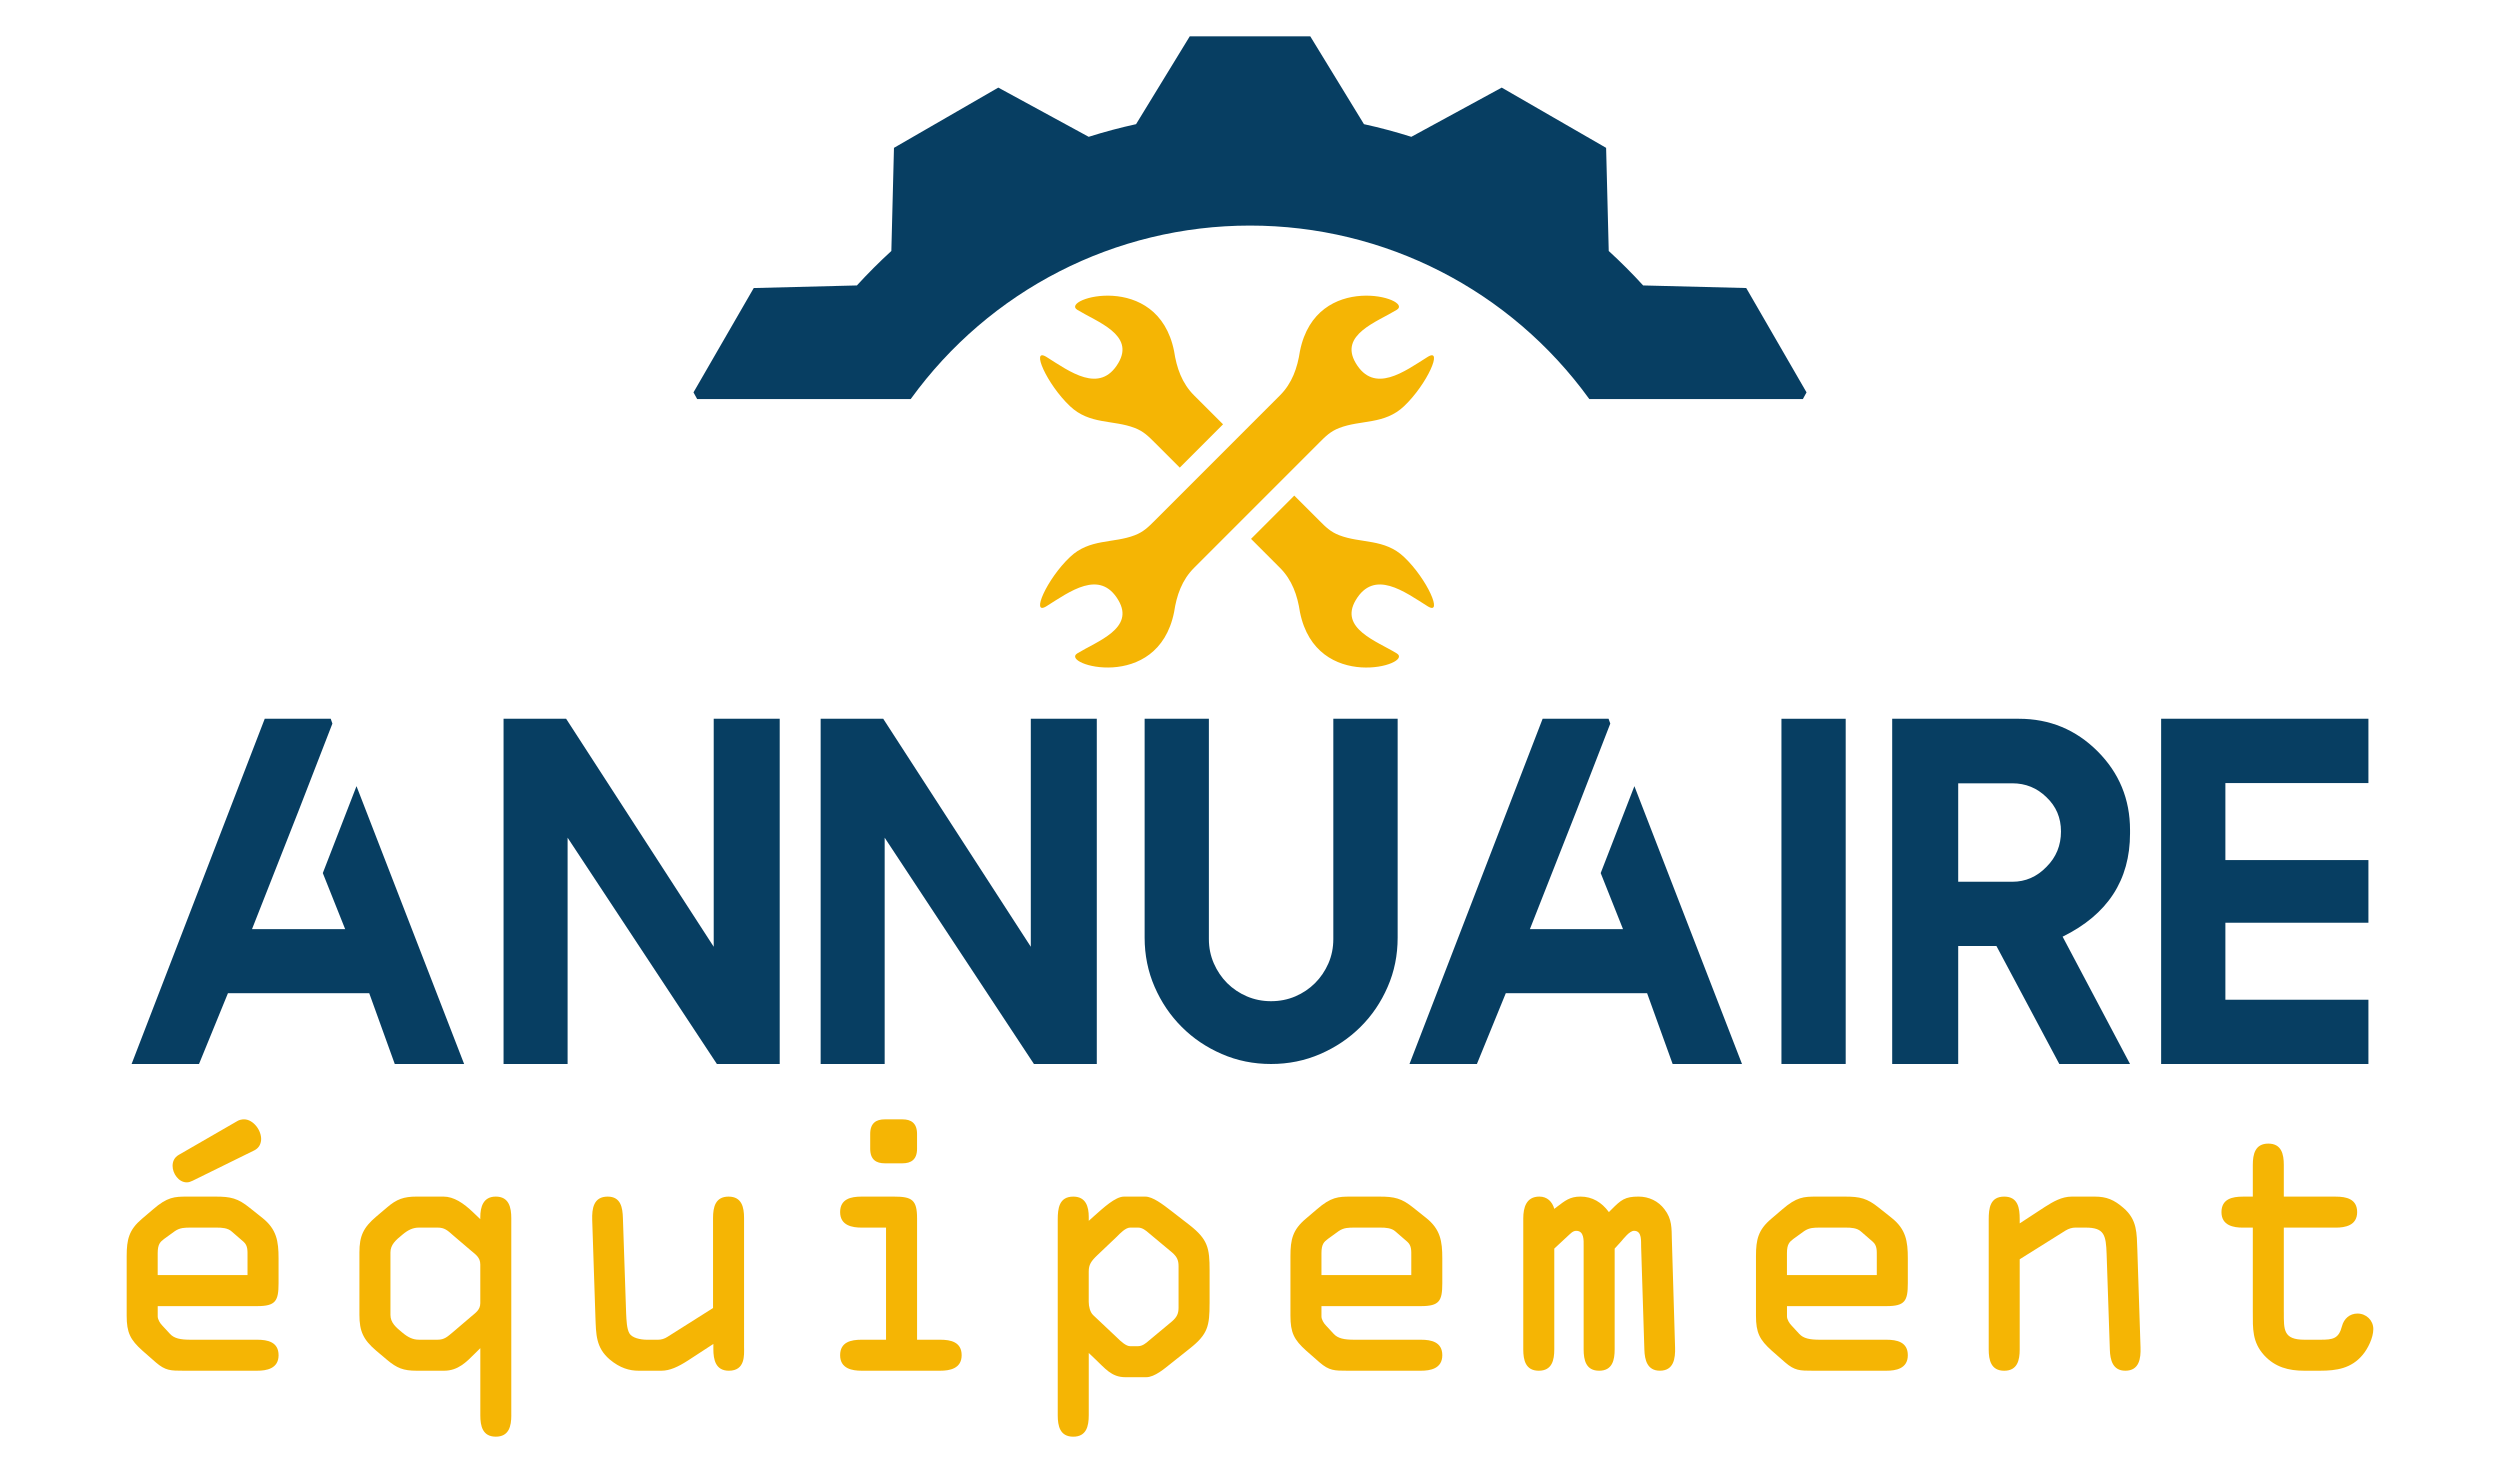 <?xml version="1.0" encoding="utf-8"?>
<!-- Generator: Adobe Illustrator 16.0.0, SVG Export Plug-In . SVG Version: 6.00 Build 0)  -->
<!DOCTYPE svg PUBLIC "-//W3C//DTD SVG 1.1 Tiny//EN" "http://www.w3.org/Graphics/SVG/1.1/DTD/svg11-tiny.dtd">
<svg version="1.1" baseProfile="tiny" id="Calque_1" xmlns:x="http://ns.adobe.com/Extensibility/1.0/" xmlns:i="http://ns.adobe.com/AdobeIllustrator/10.0/" xmlns:graph="http://ns.adobe.com/Graphs/1.0/"
	 xmlns="http://www.w3.org/2000/svg" xmlns:xlink="http://www.w3.org/1999/xlink" x="0px" y="0px" width="119.375px" height="70px"
	 viewBox="0 0 119.375 70" xml:space="preserve">
<path fill-rule="evenodd" fill="#073E62" d="M54.247,5.929l2.564-4.194l5.754-0.001l2.564,4.195
	c0.764,0.167,1.518,0.369,2.262,0.604l4.316-2.35L74.2,5.622l2.492,1.438l0.125,4.925c0.57,0.522,1.121,1.071,1.643,1.645
	l4.923,0.124l2.879,4.982l-0.174,0.318H75.889c-3.76-5.198-9.754-8.283-16.201-8.283c-6.445,0-12.439,3.084-16.201,8.283H33.288
	l-0.174-0.318l2.877-4.982l4.926-0.124c0.523-0.571,1.072-1.122,1.645-1.645l0.125-4.925l4.982-2.877l4.316,2.35
	C52.729,6.297,53.485,6.096,54.247,5.929L54.247,5.929z"/>
<g>
	<path fill-rule="evenodd" fill="#F5B504" d="M61.116,27.112l-1.379-1.381l2.064-2.066l1.188,1.186
		c0.311,0.313,0.541,0.545,0.961,0.707c1.037,0.4,2.156,0.15,3.096,1.041c1.109,1.053,1.889,2.831,1.121,2.348
		c-1.104-0.691-2.549-1.787-3.434-0.285c-0.795,1.348,1.014,1.955,1.965,2.539c0.859,0.529-3.844,1.906-4.625-1.971
		C61.952,28.424,61.698,27.692,61.116,27.112L61.116,27.112z M56.334,22.329l-1.188-1.188c-0.311-0.311-0.539-0.543-0.959-0.705
		c-1.037-0.401-2.156-0.15-3.096-1.042c-1.111-1.055-1.891-2.83-1.121-2.349c1.102,0.692,2.549,1.788,3.432,0.286
		c0.795-1.349-1.012-1.955-1.963-2.538c-0.861-0.53,3.842-1.907,4.623,1.972c0.121,0.803,0.375,1.536,0.957,2.117l1.381,1.379
		L56.334,22.329L56.334,22.329z"/>
	<path fill-rule="evenodd" fill="#F5B504" d="M57.02,27.112c2.668-2.67,3.299-3.303,5.969-5.971
		c0.311-0.311,0.541-0.543,0.961-0.705c1.037-0.401,2.156-0.15,3.096-1.042c1.109-1.055,1.889-2.83,1.121-2.349
		c-1.104,0.692-2.549,1.788-3.434,0.286c-0.795-1.349,1.014-1.955,1.965-2.538c0.859-0.53-3.844-1.907-4.625,1.972
		c-0.121,0.803-0.375,1.536-0.957,2.117c-2.668,2.668-3.299,3.3-5.969,5.97c-0.311,0.311-0.539,0.543-0.959,0.705
		c-1.037,0.4-2.156,0.15-3.096,1.041c-1.111,1.053-1.891,2.831-1.121,2.348c1.102-0.691,2.549-1.787,3.432-0.285
		c0.795,1.348-1.012,1.955-1.963,2.539c-0.861,0.529,3.842,1.906,4.623-1.971C56.184,28.424,56.438,27.692,57.02,27.112
		L57.02,27.112z"/>
</g>
<g>
	<path fill="#073E62" d="M15.792,34.321l0.08,0.23l-1.609,4.15l-2.23,5.666h4.449l-1.068-2.678l1.609-4.15l5.139,13.266h-3.312
		l-1.219-3.379h-6.747l-1.381,3.379H6.284l6.357-16.484H15.792z"/>
	<path fill="#073E62" d="M37.231,34.321v16.484h-3l-7.128-10.805v10.805h-3.058V34.321h2.988l7.047,10.887V34.321H37.231z"/>
	<path fill="#073E62" d="M52.372,34.321v16.484H49.37l-7.127-10.805v10.805h-3.057V34.321h2.988l7.047,10.887V34.321H52.372z"/>
	<path fill="#073E62" d="M63.67,34.321h3.068v10.451c0,0.834-0.156,1.619-0.477,2.35c-0.316,0.732-0.75,1.371-1.297,1.914
		c-0.549,0.545-1.188,0.975-1.922,1.293c-0.73,0.318-1.516,0.477-2.35,0.477c-0.836,0-1.619-0.158-2.35-0.477
		c-0.734-0.318-1.371-0.748-1.914-1.293c-0.545-0.543-0.977-1.182-1.295-1.914c-0.318-0.73-0.477-1.516-0.477-2.35V34.321h3.068
		v10.52c0,0.414,0.08,0.801,0.236,1.16c0.158,0.361,0.371,0.676,0.637,0.943c0.27,0.268,0.584,0.479,0.943,0.633
		c0.361,0.154,0.744,0.23,1.15,0.23c0.414,0,0.801-0.076,1.162-0.23c0.359-0.154,0.672-0.365,0.941-0.633
		c0.268-0.268,0.48-0.582,0.639-0.943c0.156-0.359,0.234-0.746,0.234-1.16V34.321z"/>
	<path fill="#073E62" d="M76.809,34.321l0.082,0.23l-1.609,4.15l-2.23,5.666h4.447l-1.066-2.678l1.609-4.15l5.138,13.266h-3.312
		l-1.219-3.379h-6.748l-1.379,3.379h-3.219l6.357-16.484H76.809z"/>
	<path fill="#073E62" d="M85.064,34.321h3.068v16.484h-3.068V34.321z"/>
	<path fill="#073E62" d="M101.709,50.806h-3.377l-3.002-5.633h-1.826v5.633h-3.152V34.321H96.4c1.471,0,2.723,0.518,3.758,1.552
		c1.033,1.034,1.551,2.288,1.551,3.759v0.162c0,2.23-1.07,3.875-3.219,4.932L101.709,50.806z M96.088,42.104
		c0.629,0,1.174-0.236,1.633-0.713c0.461-0.459,0.691-1.023,0.691-1.689c0-0.652-0.23-1.195-0.691-1.633
		c-0.451-0.443-0.996-0.666-1.633-0.666h-2.584v4.701H96.088z"/>
	<path fill="#073E62" d="M113.092,34.321v3.07h-6.83v3.678h6.83v2.99h-6.83v3.678h6.83v3.068h-9.898V34.321H113.092z"/>
</g>
<g>
	<path fill="#F5B504" d="M8.765,65.452c-0.617,0-0.864,0-1.327-0.4l-0.633-0.555c-0.586-0.525-0.756-0.865-0.756-1.668v-2.854
		c0-0.787,0.108-1.25,0.725-1.773l0.525-0.447c0.693-0.604,1.033-0.617,1.635-0.617h1.358c0.725,0,1.065,0.076,1.636,0.539
		l0.602,0.479c0.679,0.541,0.771,1.109,0.771,1.928v1.189c0,0.848-0.139,1.094-1.019,1.094H7.531v0.494
		c0,0.139,0.108,0.324,0.216,0.432l0.37,0.4c0.2,0.217,0.493,0.279,0.987,0.279h3.179c0.494,0,1.019,0.107,1.019,0.74
		c0,0.648-0.586,0.74-1.019,0.74H8.765z M7.531,60.886h4.288v-0.895c0-0.277,0.016-0.51-0.185-0.693l-0.57-0.494
		c-0.186-0.172-0.479-0.186-0.71-0.186h-1.25c-0.277,0-0.509,0-0.756,0.17l-0.509,0.369c-0.185,0.141-0.309,0.248-0.309,0.68V60.886
		z M11.341,53.526c0.077-0.047,0.201-0.078,0.309-0.078c0.448,0,0.849,0.541,0.818,0.988c-0.017,0.201-0.108,0.385-0.325,0.494
		L9.198,56.38c-0.094,0.047-0.186,0.078-0.279,0.078c-0.385,0-0.678-0.418-0.678-0.787c0-0.199,0.076-0.4,0.293-0.525L11.341,53.526
		z"/>
	<path fill="#F5B504" d="M24.415,67.583c0,0.508-0.107,1.018-0.74,1.018s-0.74-0.51-0.74-1.018v-3.209l-0.263,0.26
		c-0.401,0.402-0.802,0.818-1.466,0.818h-1.311c-0.634,0-0.942-0.123-1.42-0.525l-0.51-0.43c-0.617-0.525-0.803-0.928-0.803-1.713
		v-2.979c0-0.787,0.186-1.188,0.803-1.713l0.51-0.432c0.463-0.4,0.803-0.523,1.42-0.523h1.279c0.494,0,0.957,0.309,1.42,0.754
		l0.34,0.324v-0.092c0-0.494,0.139-0.986,0.74-0.986c0.633,0,0.74,0.523,0.74,1.033V67.583z M22.934,60.376
		c0-0.338-0.232-0.479-0.447-0.662l-0.849-0.725c-0.278-0.248-0.417-0.371-0.741-0.371h-0.895c-0.277,0-0.51,0.107-0.771,0.324
		c-0.34,0.277-0.587,0.494-0.587,0.863v2.979c0,0.369,0.247,0.586,0.587,0.863c0.262,0.217,0.494,0.324,0.771,0.324h0.895
		c0.324,0,0.463-0.139,0.741-0.371l0.849-0.725c0.215-0.186,0.447-0.324,0.447-0.648V60.376z"/>
	<path fill="#F5B504" d="M35.53,64.358c0,0.338,0.062,1.094-0.726,1.094c-0.632,0-0.741-0.525-0.741-1.033v-0.246l-1.203,0.785
		c-0.478,0.309-0.879,0.494-1.279,0.494h-1.096c-0.418,0-0.88-0.123-1.373-0.539c-0.664-0.57-0.648-1.205-0.68-2.006l-0.154-4.66
		c-0.016-0.539,0.062-1.109,0.74-1.109c0.633,0,0.711,0.539,0.726,1.018l0.154,4.551c0.016,0.34,0.03,0.74,0.154,0.957
		s0.509,0.309,0.864,0.309h0.494c0.17,0,0.323-0.047,0.463-0.139l2.175-1.375v-4.303c0-0.51,0.108-1.018,0.741-1.018
		c0.632,0,0.74,0.508,0.74,1.018V64.358z"/>
	<path fill="#F5B504" d="M43.79,63.972h1.11c0.494,0,1.019,0.107,1.019,0.74c0,0.648-0.587,0.74-1.019,0.74h-3.765
		c-0.432,0-1.019-0.092-1.019-0.74c0-0.633,0.525-0.74,1.019-0.74h1.173v-5.354h-1.173c-0.432,0-1.019-0.094-1.019-0.74
		c0-0.633,0.525-0.74,1.019-0.74h1.558c0.85,0,1.097,0.152,1.097,1.033V63.972z M41.552,54.144c0-0.523,0.293-0.695,0.693-0.695
		h0.85c0.4,0,0.694,0.172,0.694,0.695v0.711c0,0.523-0.294,0.693-0.694,0.693h-0.85c-0.4,0-0.693-0.17-0.693-0.693V54.144z"/>
	<path fill="#F5B504" d="M57.757,62.243c0,1.064-0.078,1.465-0.941,2.145l-0.894,0.711c-0.31,0.246-0.786,0.662-1.188,0.662H53.73
		c-0.663,0-0.971-0.432-1.45-0.879l-0.292-0.277v2.979c0,0.508-0.109,1.018-0.74,1.018c-0.633,0-0.741-0.51-0.741-1.018v-9.352
		c0-0.523,0.063-1.094,0.741-1.094c0.602,0,0.74,0.477,0.74,0.971v0.186l0.292-0.262c0.388-0.34,0.974-0.895,1.39-0.895h1.019
		c0.354,0,0.833,0.369,1.234,0.678l0.894,0.693c0.863,0.68,0.941,1.098,0.941,2.146V62.243z M56.276,60.454
		c0-0.277-0.077-0.447-0.308-0.648l-1.11-0.926c-0.141-0.123-0.31-0.262-0.511-0.262h-0.385c-0.216,0-0.479,0.277-0.632,0.432
		l-0.927,0.881c-0.308,0.293-0.416,0.461-0.416,0.785v1.451c0,0.215,0.063,0.492,0.215,0.633l1.128,1.064
		c0.216,0.215,0.447,0.416,0.632,0.416h0.385c0.201,0,0.37-0.139,0.511-0.264l1.11-0.924c0.23-0.201,0.308-0.371,0.308-0.648V60.454
		z"/>
	<path fill="#F5B504" d="M64.335,65.452c-0.617,0-0.864,0-1.328-0.4l-0.633-0.555c-0.586-0.525-0.755-0.865-0.755-1.668v-2.854
		c0-0.787,0.107-1.25,0.725-1.773l0.524-0.447c0.694-0.604,1.034-0.617,1.636-0.617h1.357c0.726,0,1.065,0.076,1.637,0.539
		l0.601,0.479c0.68,0.541,0.771,1.109,0.771,1.928v1.189c0,0.848-0.139,1.094-1.018,1.094h-4.752v0.494
		c0,0.139,0.107,0.324,0.215,0.432l0.37,0.4c0.201,0.217,0.494,0.279,0.987,0.279h3.18c0.493,0,1.018,0.107,1.018,0.74
		c0,0.648-0.586,0.74-1.018,0.74H64.335z M63.101,60.886h4.288v-0.895c0-0.277,0.016-0.51-0.186-0.693l-0.569-0.494
		c-0.187-0.172-0.479-0.186-0.711-0.186h-1.25c-0.276,0-0.508,0-0.755,0.17l-0.509,0.369c-0.186,0.141-0.309,0.248-0.309,0.68
		V60.886z"/>
	<path fill="#F5B504" d="M77.1,59.62v4.814c0,0.508-0.107,1.018-0.74,1.018s-0.741-0.51-0.741-1.018v-4.953
		c0-0.246,0.03-0.709-0.354-0.709c-0.169,0-0.278,0.139-0.401,0.246l-0.647,0.602v4.814c0,0.508-0.107,1.018-0.74,1.018
		s-0.741-0.51-0.741-1.018v-6.248c0-0.525,0.14-1.049,0.771-1.049c0.37,0,0.617,0.246,0.71,0.586l0.123-0.094
		c0.387-0.291,0.617-0.492,1.127-0.492c0.57,0,1.018,0.277,1.357,0.74l0.124-0.123c0.462-0.465,0.647-0.617,1.294-0.617
		c0.494,0,0.942,0.215,1.234,0.602c0.371,0.477,0.341,0.908,0.356,1.48l0.153,5.123c0.016,0.523-0.062,1.109-0.725,1.109
		c-0.602,0-0.725-0.51-0.741-1.002l-0.154-4.891c-0.015-0.262,0.063-0.787-0.339-0.787c-0.216,0-0.494,0.369-0.617,0.51L77.1,59.62z
		"/>
	<path fill="#F5B504" d="M86.563,65.452c-0.617,0-0.863,0-1.326-0.4l-0.633-0.555c-0.586-0.525-0.756-0.865-0.756-1.668v-2.854
		c0-0.787,0.107-1.25,0.725-1.773l0.523-0.447c0.695-0.604,1.035-0.617,1.637-0.617h1.357c0.725,0,1.064,0.076,1.637,0.539
		l0.602,0.479c0.678,0.541,0.77,1.109,0.77,1.928v1.189c0,0.848-0.137,1.094-1.018,1.094h-4.752v0.494
		c0,0.139,0.109,0.324,0.217,0.432l0.369,0.4c0.201,0.217,0.494,0.279,0.988,0.279h3.178c0.494,0,1.018,0.107,1.018,0.74
		c0,0.648-0.584,0.74-1.018,0.74H86.563z M85.328,60.886h4.289v-0.895c0-0.277,0.016-0.51-0.186-0.693l-0.57-0.494
		c-0.186-0.172-0.479-0.186-0.709-0.186h-1.25c-0.277,0-0.508,0-0.756,0.17l-0.51,0.369c-0.184,0.141-0.309,0.248-0.309,0.68V60.886
		z"/>
	<path fill="#F5B504" d="M96.441,60.13v4.305c0,0.508-0.107,1.018-0.74,1.018s-0.74-0.51-0.74-1.018v-6.203
		c0-0.539,0.063-1.094,0.74-1.094c0.664,0,0.74,0.555,0.74,1.078v0.17v0.031l1.203-0.787c0.387-0.246,0.803-0.492,1.281-0.492h1.096
		c0.57,0,0.926,0.152,1.373,0.539c0.664,0.57,0.633,1.203,0.664,2.006l0.152,4.66c0.018,0.523-0.061,1.109-0.725,1.109
		c-0.602,0-0.725-0.51-0.74-1.002l-0.154-4.568c-0.031-0.908-0.107-1.264-1.002-1.264h-0.494c-0.154,0-0.309,0.047-0.463,0.139
		L96.441,60.13z"/>
	<path fill="#F5B504" d="M109.053,62.659c0,0.834-0.031,1.313,0.988,1.313h0.756c0.602,0,0.879-0.047,1.033-0.648
		c0.092-0.355,0.369-0.602,0.74-0.602c0.418,0,0.756,0.324,0.756,0.74c0,0.418-0.262,0.941-0.51,1.234
		c-0.539,0.648-1.248,0.756-2.035,0.756h-0.756c-0.74,0-1.389-0.168-1.914-0.74c-0.57-0.633-0.539-1.266-0.539-2.066v-4.027h-0.479
		c-0.432,0-1.018-0.094-1.018-0.74c0-0.633,0.523-0.74,1.018-0.74h0.479v-1.514c0-0.508,0.107-1.018,0.74-1.018
		s0.74,0.51,0.74,1.018v1.514h2.484c0.494,0,1.018,0.107,1.018,0.74c0,0.646-0.586,0.74-1.018,0.74h-2.484V62.659z"/>
</g>
<rect x="-117" y="132.334" fill="#F5B504" width="119.444" height="70"/>
</svg>

